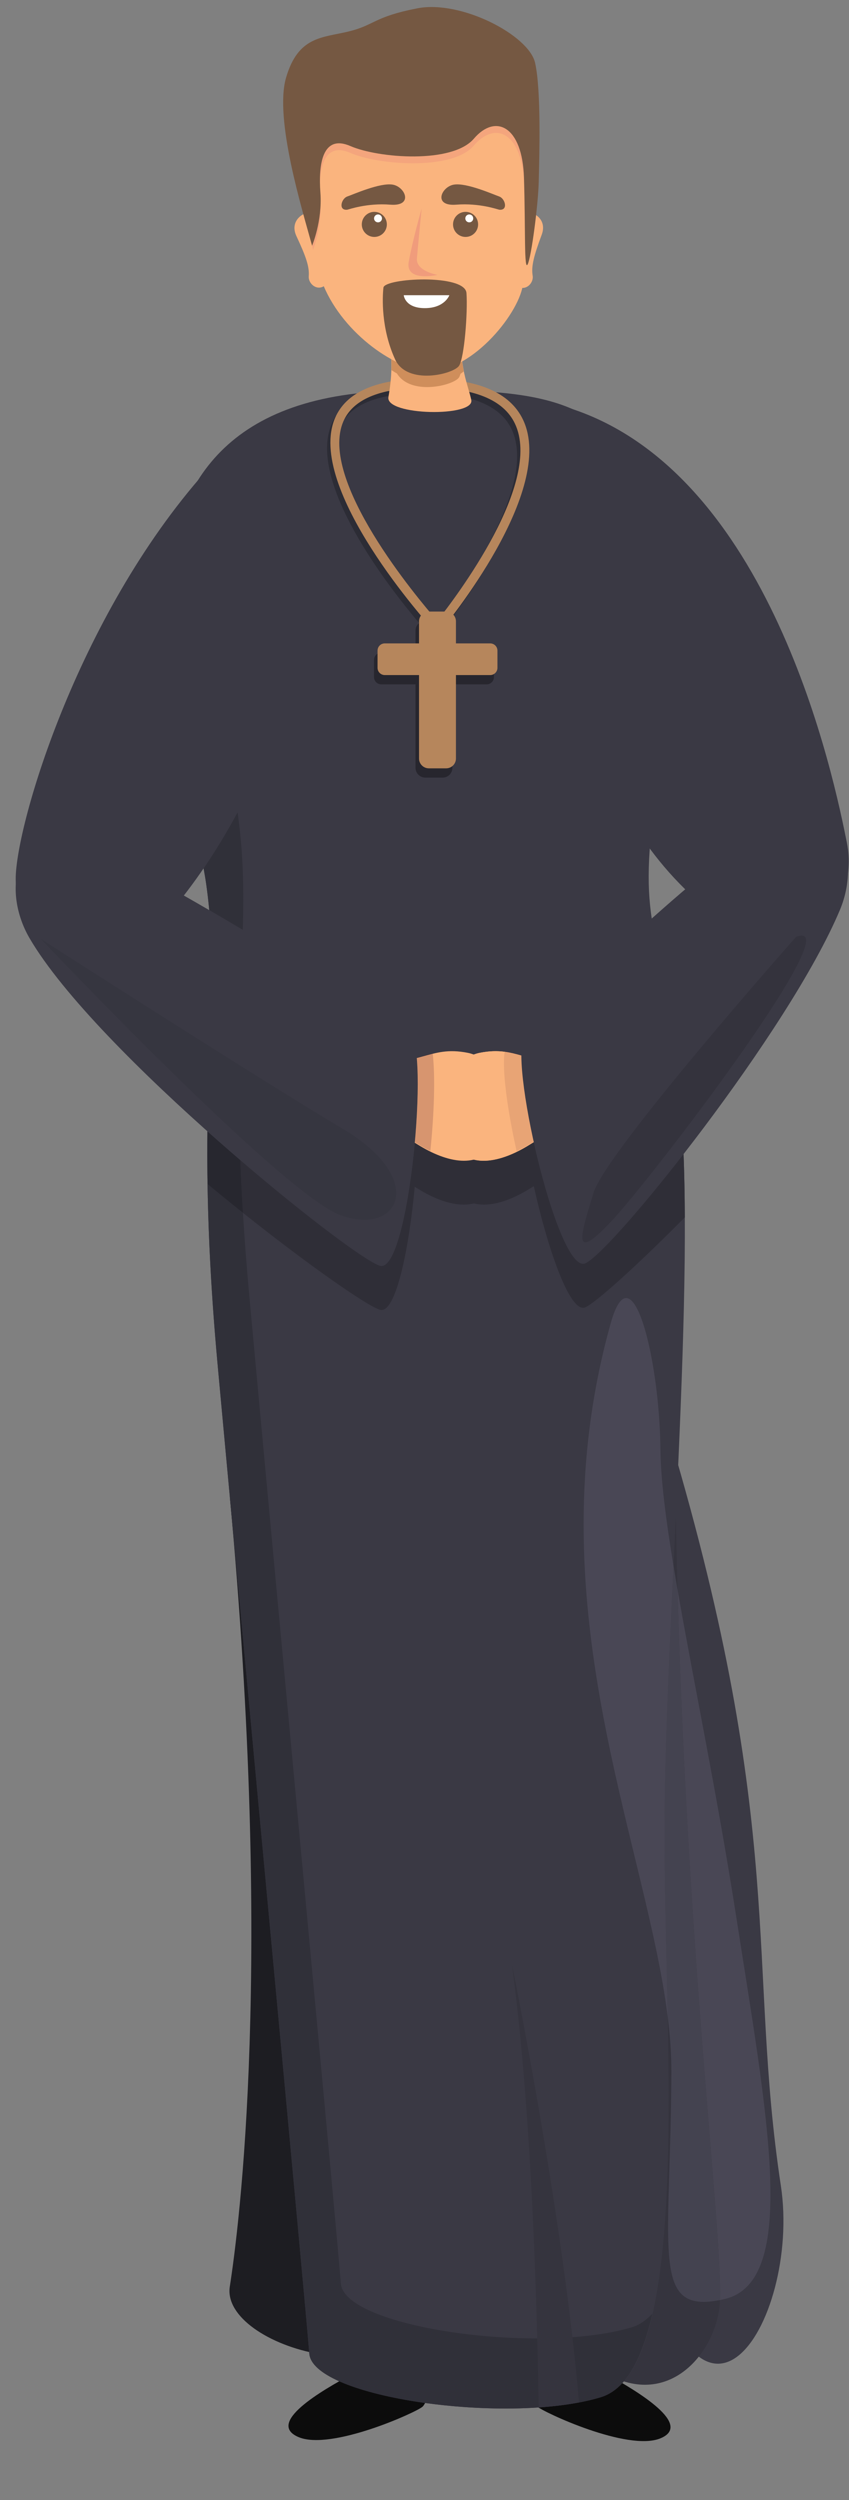 <?xml version="1.0" encoding="UTF-8"?><svg xmlns="http://www.w3.org/2000/svg" xmlns:xlink="http://www.w3.org/1999/xlink" height="462.2" preserveAspectRatio="xMidYMid meet" version="1.0" viewBox="-2.9 -1.3 157.1 462.2" width="157.1" zoomAndPan="magnify"><rect x="-2.9" y="-1.3" width="157.1" height="462.2" fill="#808080" stroke="none"/><defs><clipPath id="a"><path d="M 90 72 L 154.148 72 L 154.148 173 L 90 173 Z M 90 72"/></clipPath><clipPath id="b"><path d="M 93 149 L 154.148 149 L 154.148 233 L 93 233 Z M 93 149"/></clipPath></defs><g><g><path d="M 74.574 434.715 C 77.332 437.285 76.445 442.598 75.281 443.645 C 74.121 444.688 58.316 451.82 52.32 449.25 C 46.32 446.684 56.398 440.73 62.508 437.5 C 66.789 435.238 72.398 432.688 74.574 434.715" fill="#0c0c0c"/></g><g><path d="M 39.625 187.82 C 40.492 268.941 52.305 291.094 55.086 298.348 C 56.781 302.762 74.258 304.793 76.363 292.473 C 79.844 272.102 82.234 193.293 79.211 178.738 C 76.191 164.184 39.336 160.984 39.625 187.82" fill="#fab47e"/></g><g><path d="M 115.031 187.785 C 121.387 268.664 110.68 289.348 108.902 296.914 C 106.898 305.457 86.973 307.652 85.051 295.402 C 81.848 274.984 73.078 197.027 74.793 182.262 C 76.508 167.496 112.93 161.031 115.031 187.785" fill="#fab47e"/></g><g><path d="M 48.164 79.684 C 23.625 93.008 41.406 132.711 42.699 149.828 C 43.984 166.945 40.047 178.941 39.824 189.145 C 39.602 199.344 115.59 203.082 115.188 189.781 C 114.758 175.641 109.031 166.223 113.512 134.992 C 116.875 111.508 118.68 82.258 99.441 77.473 C 80.203 72.688 61.359 72.516 48.164 79.684" fill="#fab47e"/></g><g><path d="M 48.297 288.551 C 44.945 319.316 65.793 432.5 66.645 435.965 C 67.516 439.516 74.012 438.91 74.703 435.848 C 75.18 433.734 79.703 303.52 77.23 282 C 74.762 260.484 51.934 255.156 48.297 288.551" fill="#fab47e"/></g><g><path d="M 121.172 264.684 C 142.629 336.938 135.371 361.82 141.594 402.797 C 145.418 428 125.219 460.852 115 405.371 C 104.781 349.898 121.172 264.684 121.172 264.684" fill="#3a3944"/></g><g><path d="M 97.258 434.641 C 94.461 437.172 95.273 442.496 96.422 443.559 C 97.57 444.621 113.27 451.977 119.305 449.488 C 125.336 447.008 115.344 440.914 109.281 437.598 C 105.035 435.273 99.461 432.645 97.258 434.641" fill="#0c0c0c"/></g><g><path d="M 113.98 289.633 C 119.012 320.172 103.809 432.961 103.543 436.516 C 103.379 438.711 97.828 438.512 97.191 436.195 C 96.613 434.109 83.441 306.297 84.73 284.68 C 86.02 263.059 108.52 256.488 113.98 289.633" fill="#fab47e"/></g><g><path d="M 122.16 279.008 C 122.172 279.594 122.184 280.18 122.195 280.766 C 123.734 360.73 131.559 415.984 130.184 425.594 C 128.805 435.27 118.781 445.641 105.992 435.27 L 122.16 279.008" fill="#35343e"/></g><g><path d="M 39.621 275.363 C 47.668 361.543 41.344 410.387 39.621 421.445 C 37.898 432.508 72.129 442.875 80.594 423.863 C 89.055 404.855 39.621 275.363 39.621 275.363" fill="#1d1d22"/></g><g><path d="M 70.043 70.965 C 6.555 72.547 32.117 139.922 35.266 162.215 C 38.418 184.508 32.715 200.32 37.383 251.133 C 42.047 301.941 53.723 425.605 54.332 433.812 C 54.934 442.02 91.273 447.043 108.266 441.891 C 125.262 436.738 120.074 375.82 120.074 337.715 C 120.074 299.605 126.039 235.059 122.93 201.617 C 119.816 168.176 114.633 172.066 118.52 145.105 C 122.41 118.145 124.863 106.48 117.027 89.371 C 109.188 72.262 97.523 70.281 70.043 70.965" fill="#3a3944"/></g><g><path d="M 90.641 443.98 C 85.68 443.98 80.547 443.613 75.758 442.949 C 80.547 443.613 85.68 443.98 90.641 443.98 M 59.867 438.941 C 56.547 437.465 54.469 435.727 54.328 433.812 C 54.324 433.734 54.316 433.641 54.309 433.535 C 54.316 433.641 54.324 433.734 54.332 433.812 C 54.469 435.727 56.551 437.465 59.871 438.941 C 59.867 438.941 59.871 438.941 59.867 438.941" fill="#d2d3d3"/></g><g><path d="M 75.758 442.949 C 69.488 442.078 63.805 440.691 59.867 438.941 C 59.871 438.941 59.867 438.941 59.871 438.941 C 63.805 440.691 69.488 442.078 75.758 442.949" fill="#0b0b0b"/></g><g><path d="M 54.309 433.535 C 53.664 425.344 46.375 347.852 41.059 290.805 C 46.375 347.855 53.664 425.355 54.309 433.535 M 40.961 289.738 C 40.918 289.312 40.883 288.898 40.844 288.477 C 40.883 288.898 40.918 289.312 40.961 289.738 M 40.828 288.324 C 40.805 288.082 40.781 287.836 40.762 287.594 C 40.781 287.836 40.805 288.082 40.828 288.324 M 40.707 287.023 C 40.699 286.941 40.691 286.859 40.684 286.777 C 40.691 286.859 40.699 286.941 40.707 287.023" fill="#19191c"/></g><g><path d="M 35.82 166.965 C 35.676 165.406 35.496 163.824 35.266 162.215 C 35.137 161.293 34.969 160.301 34.77 159.246 C 34.773 159.246 34.773 159.246 34.773 159.242 C 34.969 160.305 35.137 161.297 35.266 162.215 C 35.496 163.824 35.676 165.406 35.82 166.965" fill="#d2d3d3"/></g><g><path d="M 90.641 443.98 C 85.68 443.98 80.547 443.613 75.758 442.949 C 69.488 442.078 63.805 440.691 59.871 438.941 C 56.551 437.465 54.469 435.727 54.332 433.812 C 54.324 433.734 54.316 433.641 54.309 433.535 C 53.664 425.355 46.375 347.855 41.059 290.805 C 41.027 290.453 40.992 290.09 40.961 289.738 C 40.918 289.312 40.883 288.898 40.844 288.477 C 40.836 288.426 40.832 288.371 40.828 288.324 C 40.805 288.082 40.781 287.836 40.762 287.594 C 40.742 287.402 40.723 287.215 40.707 287.023 C 40.699 286.941 40.691 286.859 40.684 286.777 C 39.508 274.156 38.441 262.676 37.586 253.371 C 37.516 252.609 37.449 251.863 37.383 251.133 C 35.891 234.883 35.457 222.211 35.457 211.762 C 35.457 210.422 35.465 209.117 35.477 207.852 C 35.477 207.852 35.484 207.855 35.484 207.855 C 35.453 210.902 35.457 214.141 35.512 217.609 C 37.719 219.441 39.914 221.219 42.055 222.922 C 42.34 227.633 42.723 232.699 43.223 238.172 C 47.891 288.98 59.566 412.645 60.172 420.852 C 60.605 426.762 79.559 431.02 96.48 431.02 C 103.066 431.02 109.348 430.371 114.105 428.93 C 115.496 428.508 116.688 427.594 117.797 426.473 C 115.906 434.719 112.949 440.473 108.266 441.891 C 103.504 443.332 97.227 443.98 90.641 443.98 M 42.031 170.613 C 39.953 169.383 37.867 168.156 35.82 166.965 C 35.676 165.406 35.496 163.824 35.266 162.215 C 35.137 161.297 34.969 160.305 34.773 159.242 C 37.094 155.844 39.18 152.363 41.055 148.887 C 41.074 149.008 41.094 149.133 41.109 149.254 C 42.145 156.582 42.223 163.211 42.031 170.613" fill="#303039"/></g><g><path d="M 91.82 361.82 C 95.188 386.793 96.367 419.086 96.781 443.773 C 99.43 443.594 101.934 443.277 104.242 442.844 C 101.258 407.898 91.82 361.82 91.82 361.82" fill="#35343e"/></g><g><path d="M 38.652 82.113 C 13.344 107.949 0.82 148.215 0.039 160.141 C -0.738 172.066 12.246 188.398 30.898 164.547 C 49.555 140.699 55.336 110.109 56.633 106.223 C 57.926 102.332 55.41 65.004 38.652 82.113" fill="#3a3944"/></g><g><path d="M 67.699 240.891 C 67.602 240.891 67.504 240.875 67.41 240.848 C 65.109 240.18 54.445 232.793 42.055 222.922 C 41.844 219.492 41.688 216.254 41.574 213.18 C 54.008 223.844 64.988 232 67.41 232.703 C 67.504 232.73 67.602 232.742 67.699 232.742 C 70.473 232.746 72.832 221.156 73.855 209.965 C 74.031 210.074 74.215 210.188 74.398 210.301 C 77.262 212.09 80.277 213.297 82.941 213.297 C 83.574 213.297 84.184 213.227 84.766 213.086 C 85.352 213.227 85.961 213.297 86.594 213.297 C 89.258 213.297 92.273 212.09 95.137 210.301 C 95.383 210.145 95.629 209.992 95.867 209.848 C 98.305 220.855 102.188 232.336 104.988 232.336 C 105.129 232.336 105.266 232.309 105.402 232.25 C 107.629 231.27 115.094 222.969 123.586 212.062 C 123.727 215.75 123.801 219.664 123.816 223.762 C 114.738 232.914 107.297 239.562 105.402 240.395 C 105.27 240.453 105.129 240.48 104.988 240.48 C 102.191 240.48 98.316 229.004 95.875 217.996 C 95.609 218.16 95.414 218.273 95.137 218.445 C 92.285 220.227 89.297 221.402 86.645 221.402 C 85.996 221.402 85.367 221.332 84.77 221.184 C 84.164 221.332 83.539 221.402 82.891 221.402 C 80.238 221.402 77.246 220.227 74.398 218.445 C 74.188 218.316 74.043 218.234 73.844 218.109 C 72.816 229.305 70.469 240.891 67.699 240.891" fill="#2f2e37"/></g><g><path d="M 42.055 222.922 C 39.914 221.219 37.719 219.441 35.512 217.609 C 35.457 214.141 35.453 210.902 35.484 207.855 C 37.531 209.684 39.57 211.461 41.574 213.18 C 41.688 216.254 41.844 219.492 42.055 222.922" fill="#27272f"/></g><g clip-path="url(#a)"><path d="M 101.707 73.91 C 139.777 85.352 151.492 142.898 153.832 154.617 C 156.168 166.336 145.441 184.23 123.816 163.039 C 102.191 141.852 101.629 109.109 99.836 105.422 C 98.035 101.738 78.898 66.512 101.707 73.91" fill="#3a3944"/></g><g><path d="M 67.84 195.008 C 71.117 195.121 73.309 194.574 75.277 194.027 C 77.828 193.324 79.996 192.617 83.652 193.34 C 90.137 194.617 91.949 205.117 88.84 210.043 C 85.727 214.969 79.793 213.672 74.398 210.301 C 69.008 206.934 66.285 205.637 64.859 205.117 C 63.434 204.598 67.84 195.008 67.84 195.008" fill="#fab47e"/></g><g><path d="M 101.691 195.008 C 98.418 195.121 96.223 194.574 94.254 194.027 C 91.707 193.324 89.535 192.617 85.883 193.34 C 79.402 194.617 77.586 205.117 80.695 210.043 C 83.805 214.969 89.742 213.672 95.137 210.301 C 100.527 206.934 103.25 205.637 104.676 205.117 C 106.102 204.598 101.691 195.008 101.691 195.008" fill="#fab47e"/></g><g><path d="M 101.691 195.008 C 98.418 195.121 96.223 194.574 94.254 194.027 C 91.707 193.324 89.535 192.617 85.883 193.34 C 79.402 194.617 77.586 205.117 80.695 210.043 C 83.805 214.969 89.742 213.672 95.137 210.301 C 100.527 206.934 103.25 205.637 104.676 205.117 C 106.102 204.598 101.691 195.008 101.691 195.008" fill="#fab47e"/></g><g><path d="M 74.223 194.312 C 74.223 194.281 74.219 194.254 74.219 194.223 C 75.258 193.961 76.207 193.672 77.164 193.434 C 77.168 193.461 77.172 193.488 77.176 193.516 C 76.547 193.672 75.926 193.852 75.277 194.027 C 74.934 194.125 74.586 194.219 74.223 194.312" fill="#3e333c"/></g><g><path d="M 76.734 211.492 C 75.953 211.109 75.168 210.688 74.398 210.203 C 74.219 210.09 74.039 209.98 73.863 209.871 C 74.398 203.984 74.562 198.219 74.223 194.312 C 74.586 194.219 74.934 194.125 75.277 194.027 C 75.926 193.852 76.547 193.672 77.176 193.516 C 77.652 197.762 77.441 204.625 76.734 211.492" fill="#d7956f"/></g><g><path d="M 2.57 172.152 C 14.797 193.098 62.051 231.148 67.41 232.703 C 72.766 234.258 76.723 191.914 72.844 189.496 C 68.965 187.078 28.445 161.5 14.277 155.453 C 0.105 149.402 -2.914 162.758 2.57 172.152" fill="#3a3944"/></g><g><path d="M 93.57 193.84 C 92.551 193.555 91.562 193.289 90.484 193.148 C 90.488 193.121 90.492 193.098 90.496 193.074 C 91.57 193.219 92.551 193.477 93.57 193.758 C 93.57 193.785 93.57 193.812 93.57 193.84" fill="#3c3540"/></g><g><path d="M 92.699 211.539 C 90.98 203.859 89.969 196.434 90.484 193.148 C 91.562 193.289 92.551 193.555 93.57 193.84 C 93.578 197.586 94.484 203.594 95.848 209.762 C 95.617 209.902 95.379 210.051 95.137 210.203 C 94.332 210.707 93.516 211.141 92.699 211.539" fill="#e8a475"/></g><g clip-path="url(#b)"><path d="M 152.535 166.883 C 143.168 189.254 110.508 230.004 105.402 232.25 C 100.297 234.496 90.812 193.039 94.34 190.133 C 97.867 187.223 125.484 159.723 138.738 151.863 C 151.992 144.004 156.738 156.848 152.535 166.883" fill="#3a3944"/></g><g><path d="M 74.652 113.883 C 68.859 107.027 53.867 87.75 58.496 77 C 58.738 76.434 59.031 75.902 59.371 75.402 C 59.277 75.586 59.191 75.77 59.109 75.961 C 54.336 87.062 70.477 107.254 75.805 113.477 L 75.801 113.477 C 75.363 113.477 74.965 113.629 74.652 113.883 M 80.051 113.809 C 80.012 113.777 79.969 113.754 79.926 113.727 C 81.594 111.598 84.637 107.531 87.555 102.672 C 84.844 107.32 81.934 111.348 80.051 113.809 M 86.129 101.77 C 88.719 97.34 91.109 92.367 92.188 87.758 C 92.25 87.957 92.309 88.152 92.375 88.352 C 91.059 92.855 88.641 97.594 86.129 101.77 M 90.934 76.652 C 89.527 74.719 87.297 73.312 84.266 72.445 C 84.168 72.031 84.047 71.602 83.922 71.156 C 87.344 71.965 89.848 73.391 91.41 75.426 C 91.215 75.801 91.055 76.211 90.934 76.652" fill="#2c2c35"/></g><g><path d="M 92.375 88.352 C 92.309 88.152 92.25 87.957 92.188 87.758 C 93.031 84.148 93.066 80.762 91.754 78.027 C 91.52 77.543 91.246 77.086 90.934 76.652 C 91.055 76.211 91.215 75.801 91.41 75.426 C 91.785 75.91 92.105 76.434 92.371 76.988 C 93.879 80.133 93.605 84.137 92.375 88.352" fill="#2c2c35"/></g><g><path d="M 68.926 71 C 69.004 70.984 69.082 70.969 69.164 70.949 C 69.16 70.965 69.16 70.98 69.156 70.992 C 69.082 70.996 69 70.996 68.926 71" fill="#c2c3c1"/></g><g><path d="M 60.797 76.262 C 62.086 73.633 64.812 71.871 68.926 71 C 69 70.996 69.082 70.996 69.156 70.992 C 69.109 71.297 69.062 71.602 69.008 71.902 C 65.094 72.613 62.344 74.07 60.797 76.262" fill="#2c2c35"/></g><g><path d="M 75.055 70.367 C 67.207 70.516 62.355 72.613 60.633 76.613 C 55.973 87.445 74.297 109.223 78.008 113.477 C 81.398 109.203 97.602 87.898 92.371 76.988 C 90.266 72.59 84.77 70.359 76.039 70.359 C 75.715 70.359 75.387 70.367 75.055 70.367 M 78.062 116.02 L 77.422 115.312 C 76.445 114.242 53.539 88.91 59.109 75.961 C 61.113 71.309 66.469 68.871 75.023 68.715 C 75.363 68.707 75.699 68.699 76.027 68.699 C 85.461 68.699 91.461 71.242 93.867 76.266 C 100.125 89.324 79.551 114.234 78.672 115.289 L 78.062 116.02" fill="#b6865c"/></g><g><path d="M 68.973 60.473 C 69.836 64.984 69.586 68.664 68.973 72.109 C 68.363 75.551 85.031 75.844 84.305 72.625 C 83.582 69.402 81.602 65.379 82.855 58.352 C 84.105 51.32 68.621 58.637 68.973 60.473" fill="#fab47e"/></g><g><path d="M 82.926 67.363 C 82.809 66.781 82.703 66.172 82.621 65.523 C 82.625 65.52 82.629 65.516 82.637 65.516 C 82.719 66.16 82.824 66.77 82.945 67.352 C 82.941 67.355 82.934 67.359 82.926 67.363 M 69.516 67.117 C 69.504 67.113 69.496 67.105 69.484 67.102 C 69.504 66.449 69.508 65.781 69.484 65.098 C 69.492 65.102 69.5 65.105 69.508 65.109 C 69.535 65.797 69.535 66.465 69.516 67.117" fill="#d1baa6"/></g><g><path d="M 76.145 70.262 C 73.938 70.262 71.695 69.617 70.539 67.734 C 70.199 67.57 69.855 67.309 69.516 67.117 C 69.535 66.465 69.535 65.797 69.508 65.109 C 72.066 66.512 74.578 67.301 76.652 67.301 C 78.641 67.301 80.676 66.621 82.621 65.523 C 82.703 66.172 82.809 66.781 82.926 67.363 C 82.715 67.492 82.527 67.68 82.316 67.797 C 82.23 68.051 82.145 68.309 82.055 68.453 C 81.535 69.281 78.863 70.262 76.145 70.262" fill="#cf8e5b"/></g><g><path d="M 56.875 38.883 C 55.605 36.539 50.141 38.492 51.949 42.348 C 53.754 46.203 54.367 48.027 54.23 49.773 C 54.094 51.52 56.828 53.445 58.387 49.824 C 59.949 46.203 56.875 38.883 56.875 38.883" fill="#fab47e"/></g><g><path d="M 92.148 39.035 C 93.223 36.598 98.828 38.105 97.34 42.094 C 95.852 46.078 95.387 47.949 95.664 49.68 C 95.941 51.406 93.371 53.547 91.523 50.062 C 89.676 46.578 92.148 39.035 92.148 39.035" fill="#fab47e"/></g><g><path d="M 76.652 67.301 C 70.562 67.301 60.734 60.484 56.973 51.531 C 53.945 44.316 52.289 28.543 52.547 16.379 C 52.809 4.219 92.988 2.648 94.543 14.68 C 96.098 26.707 94.285 45.785 93.895 50.996 C 93.508 56.211 84.691 67.301 76.652 67.301" fill="#fab47e"/></g><g><path d="M 94.281 46.07 C 94.207 43.137 94.227 38.309 94.059 32.832 C 93.863 26.441 91.574 23.273 88.887 23.273 C 87.551 23.273 86.113 24.055 84.785 25.609 C 82.742 28.004 78.18 28.891 73.516 28.891 C 69.047 28.891 64.48 28.074 61.949 26.977 C 61.141 26.625 60.441 26.465 59.832 26.465 C 57.262 26.465 56.398 29.348 56.309 32.738 C 56.215 28.828 56.945 25.195 59.832 25.195 C 60.438 25.195 61.141 25.355 61.949 25.707 C 64.48 26.805 69.047 27.621 73.516 27.621 C 78.18 27.621 82.742 26.734 84.785 24.34 C 86.113 22.785 87.551 22.008 88.887 22.008 C 91.574 22.008 93.863 25.172 94.059 31.562 C 94.242 37.629 94.195 42.984 94.309 45.746 C 94.297 45.855 94.289 45.961 94.281 46.07 M 55.023 44.926 C 54.965 44.66 54.906 44.391 54.852 44.117 C 54.938 43.91 56.301 40.566 56.43 36.355 C 56.57 40.496 55.406 43.91 55.023 44.926" fill="#f4a57d"/></g><g><path d="M 54.848 44.129 C 53.07 37.613 47.797 20.633 50.043 13.02 C 52.289 5.406 56.68 5.699 61.559 4.531 C 66.438 3.359 66.246 1.797 74.344 0.234 C 82.445 -1.324 94.938 5.211 96.105 10.285 C 97.281 15.363 96.891 27.953 96.789 32.246 C 96.695 36.539 95.426 46.203 94.742 47.566 C 94.059 48.934 94.352 41.129 94.059 31.562 C 93.766 22 88.789 19.656 84.785 24.34 C 80.785 29.023 67.121 27.953 61.949 25.707 C 56.777 23.461 55.996 29.023 56.387 34.297 C 56.777 39.566 54.848 44.129 54.848 44.129" fill="#755842"/></g><g><path d="M 75.785 49.773 C 74.164 49.773 72.34 49.305 72.734 47.09 C 73.418 43.242 75.125 37.223 75.125 37.223 C 75.125 37.223 74.441 44.152 74.246 46.492 C 74.051 48.836 78.055 49.52 78.055 49.52 C 78.055 49.52 76.973 49.773 75.785 49.773" fill="#f09c7c"/></g><g><path d="M 70.215 65.148 C 67.586 59.418 67.855 53.645 68.051 51.875 C 68.246 50.105 83.176 49.277 83.418 52.887 C 83.664 56.496 83.031 64.742 82.055 66.305 C 81.078 67.867 72.449 70.012 70.215 65.148" fill="#755842"/></g><g><path d="M 71.809 53.277 C 71.953 53.277 80.25 53.277 80.25 53.277 C 80.25 53.277 79.406 55.668 75.703 55.668 C 72.004 55.668 71.809 53.277 71.809 53.277" fill="#fff"/></g><g><path d="M 68.684 40.188 C 68.684 41.469 67.645 42.504 66.367 42.504 C 65.086 42.504 64.047 41.469 64.047 40.188 C 64.047 38.906 65.086 37.867 66.367 37.867 C 67.645 37.867 68.684 38.906 68.684 40.188" fill="#755842"/></g><g><path d="M 67.781 39.078 C 67.781 39.48 67.453 39.809 67.051 39.809 C 66.645 39.809 66.316 39.48 66.316 39.078 C 66.316 38.672 66.645 38.344 67.051 38.344 C 67.453 38.344 67.781 38.672 67.781 39.078" fill="#fff"/></g><g><path d="M 85.57 40.188 C 85.57 41.469 84.531 42.504 83.25 42.504 C 81.969 42.504 80.93 41.469 80.93 40.188 C 80.93 38.906 81.969 37.867 83.25 37.867 C 84.531 37.867 85.57 38.906 85.57 40.188" fill="#755842"/></g><g><path d="M 84.664 39.078 C 84.664 39.48 84.34 39.809 83.934 39.809 C 83.527 39.809 83.203 39.48 83.203 39.078 C 83.203 38.672 83.527 38.344 83.934 38.344 C 84.34 38.344 84.664 38.672 84.664 39.078" fill="#fff"/></g><g><path d="M 61.363 37.469 C 61.613 37.438 64.977 36.199 69.32 36.539 C 73.66 36.883 72.098 33.223 69.758 32.832 C 67.414 32.441 62.488 34.637 61.363 35.027 C 60.242 35.418 59.656 37.66 61.363 37.469" fill="#755842"/></g><g><path d="M 89.477 37.469 C 89.23 37.438 85.867 36.199 81.523 36.539 C 77.18 36.883 78.742 33.223 81.086 32.832 C 83.426 32.441 88.355 34.637 89.477 35.027 C 90.598 35.418 91.184 37.66 89.477 37.469" fill="#755842"/></g><g><path d="M 79.004 142.461 L 75.801 142.461 C 74.801 142.461 73.988 141.648 73.988 140.645 L 73.988 125.219 L 67.648 125.219 C 66.906 125.219 66.309 124.617 66.309 123.879 L 66.309 120.699 C 66.309 119.961 66.906 119.363 67.648 119.363 L 73.988 119.363 L 73.988 115.289 C 73.988 114.723 74.246 114.219 74.652 113.883 C 75.84 115.289 76.641 116.172 76.805 116.355 L 77.445 117.059 L 78.055 116.328 C 78.207 116.148 78.953 115.242 80.051 113.809 C 80.516 114.137 80.816 114.676 80.816 115.289 L 80.816 119.363 L 87.156 119.363 C 87.898 119.363 88.496 119.961 88.496 120.699 L 88.496 123.879 C 88.496 124.617 87.898 125.219 87.156 125.219 L 80.816 125.219 L 80.816 140.645 C 80.816 141.648 80.008 142.461 79.004 142.461" fill="#27262e"/></g><g><path d="M 77.445 117.059 L 76.805 116.355 C 76.641 116.172 75.84 115.289 74.652 113.883 C 74.965 113.629 75.363 113.477 75.801 113.477 L 75.805 113.477 C 76.695 114.512 77.281 115.16 77.422 115.312 L 78.062 116.02 L 78.672 115.289 C 78.785 115.152 79.238 114.602 79.926 113.727 C 79.969 113.754 80.012 113.777 80.051 113.809 C 78.953 115.242 78.207 116.148 78.055 116.328 L 77.445 117.059" fill="#1f1f24"/></g><g><path d="M 78.062 116.02 L 77.422 115.312 C 77.281 115.16 76.695 114.512 75.805 113.477 L 79.004 113.477 C 79.34 113.477 79.656 113.566 79.926 113.727 C 79.238 114.602 78.785 115.152 78.672 115.289 L 78.062 116.02" fill="#775840"/></g><g><path d="M 87.809 117.648 L 81.469 117.648 L 81.469 113.574 C 81.469 112.57 80.656 111.762 79.656 111.762 L 76.453 111.762 C 75.449 111.762 74.637 112.57 74.637 113.574 L 74.637 117.648 L 68.297 117.648 C 67.559 117.648 66.961 118.246 66.961 118.984 L 66.961 122.164 C 66.961 122.902 67.559 123.504 68.297 123.504 L 74.637 123.504 L 74.637 138.93 C 74.637 139.934 75.449 140.746 76.453 140.746 L 79.656 140.746 C 80.656 140.746 81.469 139.934 81.469 138.93 L 81.469 123.504 L 87.809 123.504 C 88.547 123.504 89.148 122.902 89.148 122.164 L 89.148 118.984 C 89.148 118.246 88.547 117.648 87.809 117.648" fill="#b6865c"/></g><g><path d="M 130.32 423.922 C 130.805 411.391 124.391 362.477 122.469 292.57 C 125.402 309.418 129.828 330.562 133.324 353.008 C 139.02 389.574 145.07 420.523 131.16 423.742 C 130.871 423.809 130.594 423.867 130.32 423.922" fill="#494755"/></g><g><path d="M 127.305 424.262 C 118.055 424.258 121.23 411.859 121.332 381.746 C 121.344 378.504 121.098 375.129 120.664 371.629 C 120.445 359.695 120.074 347.895 120.074 337.715 C 120.074 323.801 120.871 306.363 121.727 288.203 C 121.965 289.625 122.211 291.082 122.469 292.57 C 124.391 362.477 130.805 411.391 130.32 423.922 C 129.191 424.145 128.191 424.262 127.305 424.262" fill="#444350"/></g><g><path d="M 120.664 371.629 C 116.586 338.766 95.668 294.789 110.113 243.316 C 111.027 240.066 112.004 238.68 112.965 238.68 C 116.145 238.68 119.18 253.797 119.305 266.617 C 119.359 272.16 120.293 279.512 121.727 288.203 C 120.871 306.363 120.074 323.801 120.074 337.715 C 120.074 347.895 120.445 359.695 120.664 371.629" fill="#494755"/></g><g><path d="M 105.434 228.383 C 104.051 228.383 105.41 224.211 106.934 219.211 C 109.27 211.562 144.395 171.914 144.395 171.914 C 144.82 171.746 145.172 171.664 145.445 171.664 C 151.93 171.664 117.641 216.559 110.305 224.395 C 107.66 227.219 106.164 228.383 105.434 228.383" fill="#34333d"/></g><g><path d="M 64.508 224.203 C 63.195 224.203 61.711 223.938 60.105 223.355 C 49.254 219.414 4.668 172.289 4.668 172.289 C 4.668 172.289 44.848 198.082 60.562 207.414 C 73.953 215.367 72.074 224.203 64.508 224.203" fill="#363640"/></g></g></svg>